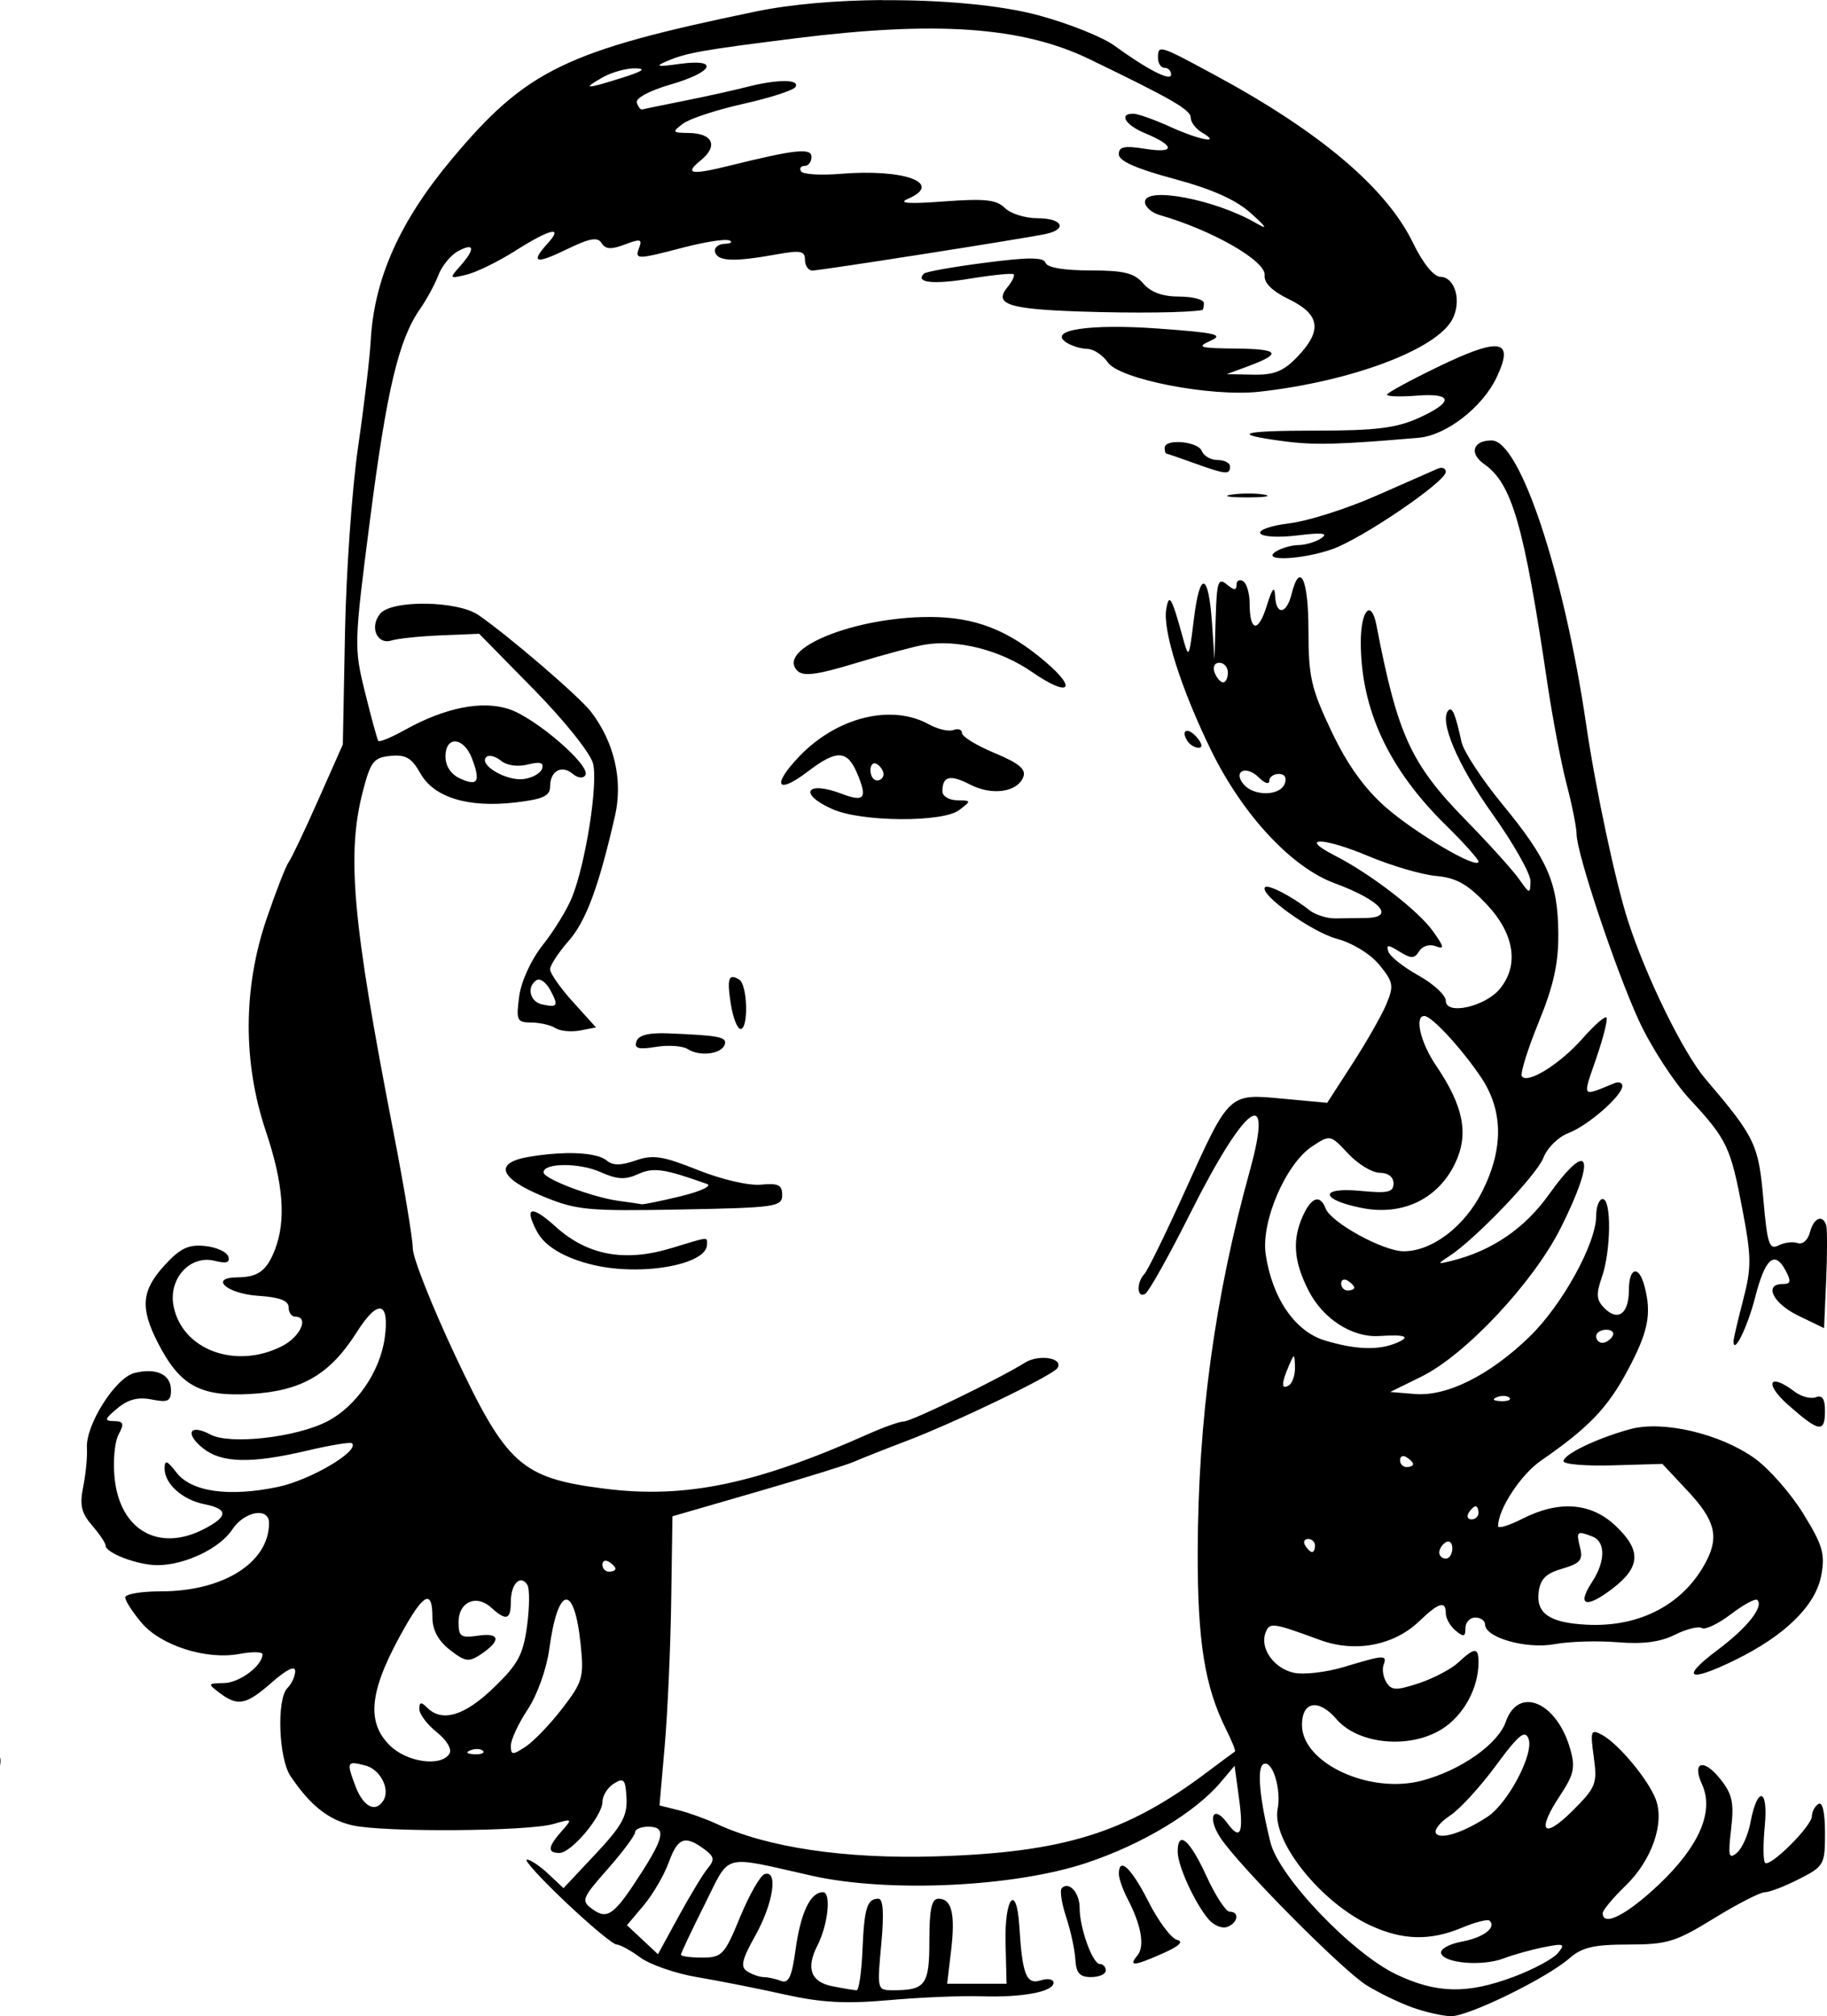<?xml version="1.0" encoding="UTF-8" standalone="no"?>
<!-- Created with Inkscape (http://www.inkscape.org/) -->

<svg
   xmlns:dc="http://purl.org/dc/elements/1.1/"
   xmlns:cc="http://creativecommons.org/ns#"
   xmlns:rdf="http://www.w3.org/1999/02/22-rdf-syntax-ns#"
   xmlns:svg="http://www.w3.org/2000/svg"
   xmlns="http://www.w3.org/2000/svg"
   xmlns:sodipodi="http://sodipodi.sourceforge.net/DTD/sodipodi-0.dtd"
   xmlns:inkscape="http://www.inkscape.org/namespaces/inkscape"
   width="73.938mm"
   height="81.571mm"
   viewBox="0 0 73.938 81.571"
   version="1.1"
   id="svg4597"
   inkscape:version="0.92.1 r15371"
   sodipodi:docname="bw retro girl.svg">
  <defs
     id="defs4591" />
  <sodipodi:namedview
     id="base"
     pagecolor="#ffffff"
     bordercolor="#666666"
     borderopacity="1.0"
     inkscape:pageopacity="0.0"
     inkscape:pageshadow="2"
     inkscape:zoom="0.35"
     inkscape:cx="435.43941"
     inkscape:cy="-60.136117"
     inkscape:document-units="mm"
     inkscape:current-layer="layer1"
     showgrid="false"
     fit-margin-top="0"
     fit-margin-left="0"
     fit-margin-right="0"
     fit-margin-bottom="0"
     inkscape:window-width="1366"
     inkscape:window-height="705"
     inkscape:window-x="-8"
     inkscape:window-y="-8"
     inkscape:window-maximized="1" />
  <g
     inkscape:label="Layer 1"
     inkscape:groupmode="layer"
     id="layer1"
     transform="translate(132.219,-51.351)">
    <path
       inkscape:connector-curvature="0"
       style="fill:#000000;stroke-width:0.265"
       d="m -96.509,51.353 c -1.849,0.014 -3.688,0.166 -5.112,0.461 -7.709,1.595 -9.294,2.365 -12.323,5.986 -2.104,2.515 -3.138,4.836 -3.273,7.348 -0.037,0.684 -0.266,2.611 -0.51,4.282 -0.244,1.671 -0.483,5.065 -0.531,7.541 l -0.087,4.502 -0.997,2.249 c -0.548,1.237 -1.086,2.368 -1.196,2.514 -0.11,0.146 -0.512,1.178 -0.893,2.293 -0.952,2.785 -0.964,5.805 -0.033,8.58 0.711,2.117 0.829,3.602 0.38,4.781 -0.331,0.872 -0.686,1.138 -1.527,1.143 -1.162,0.008 -0.427,0.664 0.836,0.746 0.864,0.056 1.236,0.196 1.236,0.463 0,0.21 0.119,0.382 0.265,0.382 0.572,0 0.222,0.802 -0.516,1.184 -1.875,0.969 -4.064,0.165 -4.406,-1.619 -0.212,-1.105 0.672,-2.074 1.664,-1.825 0.477,0.12 0.633,0.071 0.552,-0.175 -0.062,-0.188 -0.49,-0.38 -0.951,-0.425 -0.669,-0.066 -1.001,0.094 -1.633,0.787 -0.928,1.016 -0.989,1.713 -0.272,3.118 0.889,1.742 1.707,2.198 3.74,2.084 2.084,-0.117 3.227,-0.781 4.322,-2.511 0.85,-1.343 1.325,-1.247 1.127,0.227 -0.184,1.369 -1.148,2.778 -2.322,3.389 -1.247,0.65 -3.945,0.957 -4.727,0.538 -0.837,-0.448 -1.063,-0.061 -0.317,0.544 0.754,0.611 1.952,0.64 4.242,0.1 0.931,-0.219 1.739,-0.352 1.797,-0.294 0.315,0.315 -1.692,1.495 -3.004,1.768 -1.99,0.413 -3.499,0.198 -4.102,-0.586 -0.377,-0.49 -0.473,-0.524 -0.478,-0.17 -0.008,0.623 0.714,1.274 1.613,1.454 0.971,0.194 0.966,0.496 -0.019,1.005 -1.818,0.94 -3.386,0.059 -3.614,-2.031 -0.074,-0.684 -0.005,-1.488 0.154,-1.786 0.241,-0.451 0.211,-0.544 -0.182,-0.551 -0.407,-0.008 -0.387,-0.079 0.14,-0.519 0.433,-0.361 0.839,-0.465 1.389,-0.355 0.654,0.131 0.777,0.071 0.777,-0.379 0,-0.638 -0.594,-0.915 -1.483,-0.692 -0.767,0.193 -1.976,2.104 -1.919,3.036 0.021,0.351 -0.046,1.056 -0.15,1.568 -0.15,0.74 -0.076,1.061 0.359,1.562 0.301,0.347 0.547,0.713 0.547,0.813 0,0.303 1.3,0.795 2.097,0.795 1.108,0 2.527,-0.676 3.03,-1.442 0.486,-0.741 1.488,-0.919 1.488,-0.264 0,1.598 -1.844,2.765 -4.371,2.765 -0.797,0 -1.45,0.11 -1.45,0.244 0,0.134 0.295,0.594 0.655,1.022 0.781,0.928 2.626,1.518 3.965,1.267 0.515,-0.097 0.936,-0.09 0.936,0.014 0,0.46 -0.935,1.158 -1.562,1.166 -0.661,0.008 -0.667,0.023 -0.173,0.397 0.738,0.558 1.072,0.49 2.123,-0.433 0.589,-0.517 0.935,-0.684 0.935,-0.45 0,0.204 -0.141,0.513 -0.315,0.687 -0.441,0.441 -0.357,2.843 0.125,3.561 0.794,1.182 1.533,1.771 2.506,1.993 1.263,0.288 7.089,0.248 8.135,-0.055 0.776,-0.225 0.783,-0.218 0.331,0.293 -0.561,0.634 -0.585,0.879 -0.089,0.879 0.485,0 1.743,-1.498 1.743,-2.074 0,-0.245 0.208,-0.575 0.463,-0.733 0.403,-0.251 0.469,-0.175 0.51,0.589 0.038,0.717 -0.19,1.128 -1.252,2.259 l -1.298,1.383 -0.618,-0.58 c -0.34,-0.319 -0.729,-0.578 -0.865,-0.576 -0.136,0.002 0.569,0.776 1.566,1.72 0.997,0.944 1.924,1.716 2.061,1.716 0.137,0 0.571,0.237 0.965,0.527 0.394,0.29 1.431,0.648 2.304,0.795 0.873,0.147 2.463,0.462 3.533,0.7 1.49,0.332 2.481,0.386 4.233,0.229 1.258,-0.112 2.927,-0.182 3.707,-0.156 1.669,0.057 2.946,-0.181 2.946,-0.548 0,-0.144 -0.234,-0.187 -0.52,-0.096 -0.582,0.185 -0.744,-0.225 -0.865,-2.184 -0.11,-1.772 -0.604,-1.183 -0.558,0.666 l 0.041,1.654 h -1.202 -1.202 l 0.158,-1.331 c 0.178,-1.5 0.03,-2.108 -0.51,-2.108 -0.277,0 -0.368,0.422 -0.368,1.691 0,1.802 -0.154,2.013 -1.478,2.013 -0.634,0 -0.64,-0.021 -0.47,-1.852 0.117,-1.26 0.081,-1.852 -0.115,-1.852 -0.459,0 -0.572,0.365 -0.645,2.086 -0.038,0.89 -0.144,1.618 -0.235,1.618 -0.091,7e-5 -0.537,-0.074 -0.992,-0.165 -0.862,-0.172 -1.065,-0.726 -0.599,-1.638 0.436,-0.855 0.573,-2.165 0.227,-2.165 -0.511,0 -0.901,0.823 -1.111,2.344 -0.148,1.078 -0.281,1.362 -0.583,1.246 -0.215,-0.083 -0.531,-0.152 -0.701,-0.154 -0.17,-0.002 -0.47,-0.106 -0.667,-0.231 -0.288,-0.183 -0.224,-0.467 0.331,-1.46 0.723,-1.295 0.927,-2.662 0.369,-2.476 -0.176,0.059 -0.622,0.842 -0.992,1.74 -0.629,1.528 -0.728,1.635 -1.533,1.636 -0.473,7.9e-4 -0.86,-0.051 -0.86,-0.116 0,-0.065 0.428,-0.97 0.95,-2.011 1.071,-2.134 0.641,-2.016 4.341,-1.185 3.102,0.697 8.17,0.462 11.113,-0.515 2.254,-0.748 4.413,-2.046 5.448,-3.276 l 0.553,-0.657 0.175,1.279 c 0.201,1.465 0.064,1.769 -0.469,1.041 -0.563,-0.77 -0.822,-0.236 -0.284,0.585 0.742,1.133 4.937,5.366 5.922,5.977 0.492,0.305 1.326,0.709 1.852,0.897 0.526,0.188 1.228,0.347 1.559,0.353 0.702,0.014 3.872,-1.535 4.797,-2.343 0.508,-0.444 0.986,-0.556 2.381,-0.556 1.573,-1.3e-4 1.915,-0.104 3.465,-1.058 0.946,-0.582 1.874,-1.058 2.061,-1.058 0.188,-8e-5 0.813,-0.241 1.389,-0.535 1.011,-0.516 1.047,-0.581 1.047,-1.868 0,-0.821 -0.102,-1.27 -0.265,-1.169 -0.146,0.09 -0.265,0.311 -0.265,0.492 0,0.399 -1.696,2.088 -1.896,1.888 -0.078,-0.078 -0.083,-0.752 -0.011,-1.499 0.147,-1.531 -0.301,-1.621 -0.583,-0.118 -0.093,0.496 -0.341,1.044 -0.55,1.218 -0.325,0.269 -0.358,0.128 -0.23,-0.966 0.124,-1.059 0.05,-1.408 -0.427,-2.011 -0.682,-0.863 -1.173,-0.725 -0.748,0.209 0.496,1.089 -0.116,2.503 -1.755,4.053 -1.299,1.229 -2.266,1.719 -2.266,1.15 0,-0.117 0.419,-0.619 0.931,-1.115 1.059,-1.027 1.581,-2.526 1.215,-3.49 -0.304,-0.8 -1.516,-2.254 -2.17,-2.604 -0.46,-0.246 -0.485,-0.18 -0.338,0.893 0.148,1.08 0.091,1.226 -0.85,2.167 -1.19,1.19 -1.485,0.859 -0.526,-0.59 0.577,-0.872 0.638,-1.149 0.421,-1.907 -0.546,-1.904 -2.097,-2.555 -2.606,-1.095 -0.318,0.911 -1.835,1.974 -3.407,2.385 -2.114,0.553 -4.841,-0.717 -4.841,-2.255 0,-0.963 0.673,-1.077 1.396,-0.237 0.877,1.02 2.945,1.221 4.252,0.413 0.883,-0.546 1.496,-1.655 1.496,-2.71 0,-0.615 -0.152,-0.615 -0.811,-5.3e-4 -0.289,0.269 -1.007,0.648 -1.597,0.843 -0.915,0.302 -1.107,0.298 -1.314,-0.026 -0.133,-0.209 -0.187,-0.529 -0.12,-0.711 0.153,-0.419 0.03,-0.413 -1.581,0.075 -0.727,0.22 -1.65,0.329 -2.053,0.24 -0.809,-0.178 -1.383,-0.994 -1.141,-1.623 0.163,-0.425 0.278,-0.41 2.205,0.298 1.417,0.52 2.985,0.225 4.008,-0.755 0.802,-0.769 1.081,-0.851 1.081,-0.318 0,0.2 0.179,0.513 0.397,0.694 0.325,0.27 0.397,0.251 0.397,-0.1 0,-0.236 0.179,-0.429 0.397,-0.429 0.218,0 0.397,0.125 0.397,0.278 0,0.535 1.666,1.007 2.812,0.798 0.6,-0.11 1.749,-0.144 2.555,-0.077 1.02,0.085 1.724,-0.007 2.315,-0.302 0.467,-0.233 0.959,-0.356 1.093,-0.273 0.134,0.083 0.663,-0.169 1.176,-0.56 0.513,-0.391 0.993,-0.65 1.068,-0.575 0.271,0.271 -0.411,1.127 -1.617,2.029 -1.521,1.137 -1.178,1.328 0.718,0.4 2.025,-0.992 3.257,-2.201 3.486,-3.423 0.163,-0.869 0.063,-1.215 -0.726,-2.496 -0.503,-0.818 -1.39,-1.827 -1.97,-2.242 -1.392,-0.996 -3.706,-1.54 -5.028,-1.182 -1.332,0.36 -2.707,1.02 -2.707,1.298 0,0.125 0.901,0.201 2.001,0.168 l 2.001,-0.058 1.042,1.114 c 1.078,1.153 1.254,1.815 0.745,2.806 -0.895,1.742 -2.677,2.695 -4.838,2.587 -1.494,-0.074 -2.056,-0.448 -1.958,-1.3 0.063,-0.545 0.285,-0.77 0.955,-0.967 0.734,-0.216 0.85,-0.354 0.722,-0.86 -0.164,-0.653 -0.13,-0.684 0.499,-0.442 0.54,0.207 0.534,1.005 -0.014,1.842 -0.631,0.963 -0.25,1.088 0.822,0.27 1.154,-0.88 1.184,-1.561 0.112,-2.563 -0.989,-0.924 -2.284,-1.016 -3.753,-0.267 -0.54,0.275 -0.982,0.409 -0.982,0.297 0,-0.685 0.916,-2.084 1.735,-2.649 1.933,-1.334 2.697,-2.132 3.515,-3.666 0.832,-1.561 0.972,-2.278 0.669,-3.412 -0.228,-0.852 -0.627,-0.736 -0.627,0.182 0,0.95 -0.44,1.277 -0.985,0.731 -0.331,-0.331 -0.351,-0.562 -0.107,-1.261 0.37,-1.06 0.392,-3.158 0.034,-3.158 -0.146,0 -0.265,0.305 -0.265,0.678 0,1.118 -1.373,3.608 -2.696,4.89 -1.612,1.561 -3.344,2.427 -4.642,2.32 l -0.997,-0.082 1.265,-0.623 c 1.778,-0.875 4.521,-3.799 5.627,-5.999 1.468,-2.918 1.19,-3.687 -0.487,-1.345 -0.967,1.351 -2.291,2.253 -3.891,2.653 -0.616,0.154 -0.625,0.142 -0.14,-0.171 1.053,-0.678 3.56,-3.295 3.826,-3.993 0.15,-0.395 0.603,-0.843 1.006,-0.995 0.795,-0.3 2.187,-1.515 2.187,-1.908 0,-0.134 -0.149,-0.182 -0.331,-0.108 -1.338,0.547 -1.286,0.621 -0.721,-1.022 0.289,-0.839 0.472,-1.578 0.408,-1.642 -0.064,-0.064 -0.499,0.319 -0.966,0.851 -0.908,1.034 -2.246,1.865 -2.456,1.525 -0.07,-0.114 0.236,-1.095 0.68,-2.182 0.606,-1.483 0.804,-2.377 0.795,-3.588 -0.016,-2.059 -0.418,-2.986 -2.269,-5.239 -0.825,-1.004 -1.566,-2.135 -1.648,-2.514 -0.242,-1.113 -0.373,-1.434 -0.526,-1.282 -0.4,0.4 0.369,2.219 1.766,4.177 0.86,1.206 1.559,2.441 1.552,2.745 -0.011,0.525 -0.034,0.521 -0.463,-0.092 -0.248,-0.354 -1.214,-1.424 -2.146,-2.377 -2.237,-2.287 -2.767,-3.443 -3.625,-7.893 -0.208,-1.078 -0.634,-0.621 -0.634,0.68 0,2.71 1.116,5.119 3.424,7.391 0.736,0.725 1.338,1.395 1.338,1.49 0,0.356 -2.562,-1.147 -3.768,-2.211 -0.859,-0.758 -1.547,-1.723 -2.183,-3.063 -0.822,-1.732 -0.929,-2.2 -0.929,-4.081 0,-2.079 -0.346,-2.816 -0.685,-1.462 -0.207,0.823 -0.628,0.865 -0.665,0.066 -0.02,-0.425 -0.117,-0.308 -0.34,0.41 -0.342,1.101 -0.691,1.047 -0.691,-0.107 0,-0.404 -0.119,-0.808 -0.265,-0.898 -0.146,-0.09 -0.265,-0.023 -0.265,0.149 0,0.233 -0.101,0.229 -0.397,-0.017 -0.345,-0.286 -0.403,-0.109 -0.446,1.357 l -0.049,1.686 -0.099,-1.455 c -0.14,-2.069 -0.49,-2.172 -0.731,-0.215 -0.204,1.651 -0.209,1.66 -0.461,0.745 -0.441,-1.601 -0.546,-1.781 -0.661,-1.124 -0.151,0.864 0.595,3.218 1.808,5.705 1.273,2.61 3.253,4.744 4.995,5.387 1.871,0.69 2.503,1.396 1.266,1.411 -0.327,0.004 -0.876,0.012 -1.22,0.017 -0.344,0.005 -0.82,-0.146 -1.058,-0.335 -0.688,-0.548 -1.665,-1.054 -1.791,-0.928 -0.267,0.267 1.872,1.807 2.894,2.084 0.648,0.176 1.369,0.618 1.733,1.063 0.562,0.687 0.59,0.842 0.288,1.57 -0.184,0.445 -0.8,1.528 -1.368,2.408 l -1.034,1.599 -1.795,-0.166 c -2.212,-0.206 -2.151,-0.263 -3.988,3.798 -0.757,1.673 -1.484,3.156 -1.615,3.294 -0.33,0.347 -0.301,1.009 0.035,0.802 0.15,-0.093 0.97,-1.559 1.822,-3.257 2.238,-4.461 3.4,-5.296 2.413,-1.734 -1.424,5.138 -2.099,10.08 -2.112,15.447 -0.009,3.607 0.284,5.436 1.148,7.167 0.235,0.471 0.397,0.873 0.36,0.895 -0.037,0.021 -0.544,0.397 -1.126,0.835 -3.278,2.466 -5.814,3.253 -10.98,3.409 -3.661,0.11 -6.807,-0.355 -8.864,-1.312 -0.437,-0.203 -1.137,-0.455 -1.556,-0.559 l -0.763,-0.19 0.211,-2.41 c 0.116,-1.325 0.234,-3.957 0.262,-5.849 l 0.051,-3.44 3.411,-0.988 c 1.876,-0.543 3.649,-1.092 3.94,-1.221 0.291,-0.129 1.244,-0.506 2.117,-0.838 2.01,-0.764 5.932,-2.658 6.114,-2.952 0.253,-0.409 -0.752,-0.572 -1.32,-0.215 -1.029,0.647 -4.592,2.377 -4.896,2.377 -0.165,0 -0.805,0.225 -1.422,0.5 -4.582,2.044 -7.436,2.635 -10.7,2.218 -3.363,-0.429 -3.955,-0.959 -6.05,-5.415 -0.936,-1.992 -1.703,-3.93 -1.703,-4.307 0,-0.376 -0.352,-2.497 -0.783,-4.712 -1.666,-8.566 -1.904,-11.24 -1.228,-13.817 0.307,-1.171 0.435,-1.331 1.113,-1.397 0.612,-0.059 0.855,0.083 1.206,0.708 0.55,0.978 1.936,1.401 3.854,1.176 1.107,-0.13 1.395,-0.263 1.395,-0.641 0,-0.631 0.463,-0.893 0.914,-0.518 0.214,0.178 0.424,0.2 0.514,0.054 0.232,-0.376 -2.008,-2.313 -3.087,-2.669 -1.101,-0.363 -2.593,-0.065 -4.226,0.845 -0.544,0.303 -1.025,0.501 -1.068,0.439 -0.043,-0.062 -0.285,-0.947 -0.537,-1.967 -0.449,-1.815 -0.445,-1.959 0.205,-7 0.676,-5.245 1.158,-7.274 2.023,-8.509 0.267,-0.381 0.601,-0.999 0.744,-1.373 0.142,-0.374 0.502,-0.81 0.8,-0.97 0.664,-0.355 0.698,-0.093 0.079,0.607 -0.45,0.509 -0.443,0.519 0.263,0.347 0.399,-0.097 1.286,-0.532 1.97,-0.966 1.409,-0.893 1.963,-1.022 1.314,-0.305 -0.72,0.796 -0.506,0.865 0.766,0.247 0.931,-0.453 1.252,-0.51 1.411,-0.251 0.156,0.252 0.387,0.266 0.942,0.055 0.619,-0.236 0.712,-0.216 0.582,0.122 -0.191,0.497 -0.118,0.497 1.801,-0.003 0.854,-0.223 1.683,-0.351 1.841,-0.285 0.158,0.066 0.07,0.129 -0.197,0.14 -0.267,0.011 -0.434,0.17 -0.371,0.352 0.125,0.362 0.791,0.381 2.509,0.07 0.946,-0.171 1.124,-0.135 1.124,0.227 0,0.237 0.135,0.431 0.299,0.431 0.317,0 8.415,-1.268 9.424,-1.475 0.922,-0.19 0.703,-0.641 -0.312,-0.641 -0.499,0 -1.094,-0.187 -1.323,-0.416 -0.336,-0.336 -0.81,-0.387 -2.467,-0.264 -1.442,0.107 -1.874,0.076 -1.455,-0.105 1.463,-0.632 -0.144,-1.226 -2.735,-1.011 -0.8,0.066 -1.516,0.021 -1.591,-0.101 -0.075,-0.122 -0.01,-0.221 0.144,-0.221 0.154,0 0.28,-0.163 0.28,-0.363 0,-0.374 -0.653,-0.305 -3.307,0.352 -1.573,0.39 -1.857,0.338 -1.178,-0.212 0.722,-0.585 0.495,-1.098 -0.491,-1.109 -0.663,-0.008 -0.679,-0.033 -0.228,-0.375 0.266,-0.202 1.365,-0.563 2.442,-0.803 1.077,-0.24 2.028,-0.547 2.112,-0.683 0.196,-0.317 -0.736,-0.318 -1.964,-0.002 -0.526,0.136 -1.671,0.389 -2.545,0.563 -0.873,0.174 -1.637,0.331 -1.698,0.349 -0.061,0.018 -0.157,-0.106 -0.213,-0.275 -0.06,-0.18 0.506,-0.484 1.367,-0.735 1.762,-0.512 1.989,-1.061 0.345,-0.831 -0.887,0.124 -0.995,0.101 -0.511,-0.107 0.801,-0.344 1.413,-0.454 5.2,-0.929 5.728,-0.718 9.194,-0.474 11.914,0.84 3.346,1.616 4.101,2.052 4.101,2.367 0,0.186 0.208,0.459 0.463,0.608 0.811,0.472 -0.097,0.306 -1.294,-0.237 -0.634,-0.288 -1.302,-0.526 -1.484,-0.529 -0.614,-0.011 -0.336,0.457 0.469,0.79 1.221,0.506 1.228,0.826 0.014,0.631 -0.854,-0.137 -1.078,-0.091 -1.078,0.221 0,0.269 0.704,0.582 2.233,0.993 1.54,0.414 2.505,0.845 3.109,1.388 0.651,0.585 0.706,0.688 0.214,0.404 -1.655,-0.96 -4.498,-1.501 -4.498,-0.857 0,0.196 0.268,0.435 0.595,0.529 2.133,0.613 4.311,1.862 4.249,2.437 -0.033,0.31 0.304,0.642 0.992,0.976 1.256,0.609 1.35,1.262 0.332,2.324 -0.561,0.585 -0.938,0.738 -1.786,0.722 l -1.075,-0.02 0.841,-0.311 c 1.42,-0.525 1.303,-0.707 -0.466,-0.725 -1.476,-0.015 -1.612,-0.055 -1.037,-0.312 0.563,-0.251 0.254,-0.325 -2.077,-0.496 -2.819,-0.206 -4.545,0.058 -3.734,0.571 0.213,0.135 0.589,0.247 0.836,0.25 0.246,0.002 0.62,0.249 0.83,0.549 0.48,0.686 4.183,1.401 6.13,1.184 3.71,-0.413 7.153,-1.701 7.805,-2.92 0.394,-0.736 0.122,-1.716 -0.481,-1.73 -0.269,-0.006 -0.707,-0.55 -1.107,-1.374 -1.073,-2.212 -3.751,-4.482 -7.991,-6.774 -2.298,-1.242 -2.328,-1.252 -2.328,-0.705 0,0.218 0.119,0.397 0.265,0.397 0.146,0 0.265,0.123 0.265,0.272 0,0.294 -0.946,-0.189 -2.308,-1.178 -0.469,-0.341 -1.839,-0.887 -3.043,-1.214 -1.563,-0.424 -3.96,-0.633 -6.338,-0.615 z m -10.007,2.763 c 0.469,0.006 0.316,0.117 -0.529,0.383 -1.484,0.467 -1.631,0.465 -0.794,-0.013 0.364,-0.208 0.959,-0.375 1.323,-0.37 z m 16.024,7.694 c -0.38,-6.88e-4 -0.971,0.056 -1.857,0.171 -1.287,0.166 -2.402,0.364 -2.477,0.439 -0.369,0.369 0.365,0.45 1.863,0.205 0.913,-0.149 1.707,-0.229 1.764,-0.176 0.057,0.052 -0.051,0.282 -0.24,0.51 -0.578,0.697 0.007,0.897 2.918,0.996 2.208,0.075 4.421,0.048 4.957,-0.061 0.036,-0.007 0.066,-0.132 0.066,-0.278 0,-0.146 -0.45,-0.265 -0.999,-0.265 -0.672,0 -1.148,-0.173 -1.453,-0.529 -0.366,-0.427 -0.78,-0.529 -2.153,-0.529 -1.054,0 -1.739,-0.116 -1.802,-0.306 -0.039,-0.116 -0.207,-0.174 -0.587,-0.175 z m 18.735,3.551 c -0.401,0.01 -1.115,0.28 -2.194,0.799 -1.173,0.564 -2.135,1.086 -2.136,1.16 -0.001,0.074 0.533,0.092 1.188,0.04 1.495,-0.119 1.525,0.257 0.074,0.911 -0.884,0.398 -1.736,0.503 -4.079,0.503 -3.148,0 -3.576,0.139 -1.336,0.433 1.221,0.16 2.239,0.133 5.442,-0.145 1.105,-0.096 2.567,-1.228 3.141,-2.431 0.413,-0.867 0.416,-1.282 -0.1,-1.269 z m -0.097,3.81 c -0.756,0 -0.921,0.523 -0.303,0.956 1.128,0.79 1.61,2.459 2.559,8.864 0.207,1.399 0.558,3.24 0.78,4.091 0.222,0.851 0.403,1.758 0.403,2.017 0,0.768 1.577,5.488 2.518,7.54 0.481,1.047 1.404,2.476 2.052,3.175 1.521,1.642 1.66,1.932 2.147,4.502 0.362,1.907 0.364,2.324 0.021,3.641 -0.213,0.818 -0.388,1.566 -0.388,1.66 0,0.583 0.566,-0.564 0.876,-1.775 0.405,-1.583 0.786,-1.919 1.232,-1.085 0.236,0.441 0.213,0.546 -0.115,0.546 -0.783,0 -0.396,0.786 0.633,1.283 l 1.039,0.502 0.086,-1.957 c 0.047,-1.076 0.046,-2.073 -0.002,-2.215 -0.151,-0.444 -0.505,-0.284 -0.657,0.298 -0.082,0.314 -0.298,0.503 -0.494,0.433 -0.192,-0.068 -0.541,-0.025 -0.778,0.096 -0.372,0.191 -0.454,-0.059 -0.612,-1.874 -0.193,-2.215 -0.336,-2.51 -2.346,-4.868 -0.891,-1.045 -2.396,-4.115 -3.129,-6.382 -0.509,-1.573 -1.313,-5.344 -1.693,-7.938 -0.901,-6.144 -2.685,-11.509 -3.827,-11.509 z m -12.635,0.067 c -0.055,-0.002 -0.108,-0.002 -0.16,10e-4 -0.246,0.014 -0.436,0.087 -0.436,0.229 0,0.127 0.03,0.233 0.066,0.235 0.036,0.002 0.542,0.176 1.124,0.386 1.285,0.463 1.455,0.479 1.455,0.14 0,-0.146 -0.225,-0.265 -0.501,-0.265 -0.275,0 -0.563,-0.164 -0.64,-0.364 -0.083,-0.215 -0.525,-0.348 -0.909,-0.363 z m 10.579,1.044 c -0.04,0.003 -0.083,0.014 -0.129,0.034 -0.182,0.079 -1.304,0.573 -2.495,1.097 -1.19,0.524 -2.765,1.024 -3.499,1.111 -0.734,0.087 -1.266,0.271 -1.181,0.408 0.087,0.14 0.749,0.176 1.515,0.081 0.981,-0.122 1.249,-0.091 0.963,0.107 -0.218,0.152 -0.635,0.28 -0.926,0.284 -0.291,0.004 -0.708,0.124 -0.926,0.265 -0.627,0.406 1.066,0.332 2.289,-0.1 1.209,-0.427 4.59,-2.728 4.59,-3.124 0,-0.112 -0.083,-0.173 -0.202,-0.163 z m -7.769,1.036 c -0.24,-6.61e-4 -0.489,0.014 -0.69,0.044 -0.402,0.061 -0.136,0.112 0.592,0.114 0.727,0.002 1.057,-0.048 0.731,-0.111 -0.163,-0.031 -0.393,-0.047 -0.633,-0.048 z m -33.31,4.459 c -0.829,-0.011 -1.609,0.121 -1.843,0.403 -0.443,0.534 -0.132,1.27 0.459,1.085 0.255,-0.08 1.157,-0.174 2.005,-0.208 l 1.541,-0.063 2.21,2.251 c 1.24,1.262 2.293,2.579 2.398,2.999 0.207,0.825 -0.294,4.019 -0.848,5.406 -0.194,0.486 -0.723,1.351 -1.176,1.922 -0.482,0.608 -0.882,1.477 -0.965,2.093 -0.13,0.973 -0.093,1.054 0.489,1.058 0.347,0.002 0.786,0.103 0.978,0.225 0.191,0.121 0.639,0.165 0.995,0.097 l 0.647,-0.124 -0.929,-1.028 c -0.511,-0.565 -0.929,-1.16 -0.929,-1.322 0,-0.162 0.334,-0.675 0.742,-1.14 0.711,-0.81 1.219,-2.175 1.881,-5.053 0.334,-1.449 -0.018,-2.986 -0.967,-4.228 -0.469,-0.613 -3.347,-3.085 -4.559,-3.916 -0.425,-0.291 -1.301,-0.446 -2.13,-0.457 z m 20.379,0.538 c -3.044,0 -6.22,1.294 -5.338,2.176 0.239,0.239 0.789,0.167 2.362,-0.31 1.128,-0.342 2.378,-0.677 2.778,-0.745 1.337,-0.227 3.069,0.213 4.359,1.107 1.466,1.016 1.875,0.733 0.565,-0.392 -1.53,-1.315 -2.874,-1.837 -4.726,-1.837 z m 11.738,1.852 c 0.189,0 0.345,0.179 0.345,0.397 0,0.218 -0.087,0.397 -0.192,0.397 -0.106,0 -0.261,-0.179 -0.345,-0.397 -0.087,-0.228 -0.005,-0.397 0.192,-0.397 z M -96.212,80.267 c -1.251,-0.004 -2.625,0.6 -3.672,1.7 -1.116,1.172 -0.892,1.552 0.354,0.602 1.183,-0.902 1.605,-0.881 2.013,0.104 0.408,0.984 0.278,1.144 -0.645,0.793 -1.447,-0.55 -1.761,0.015 -0.35,0.631 1.178,0.515 4.442,0.535 5.109,0.031 0.501,-0.379 0.499,-0.389 -0.082,-0.397 -0.327,-0.005 -0.595,-0.167 -0.595,-0.361 0,-0.619 0.311,-0.695 1.12,-0.276 0.889,0.46 1.917,0.312 2.155,-0.31 0.118,-0.308 -0.18,-0.556 -1.161,-0.964 -0.726,-0.302 -1.321,-0.665 -1.321,-0.807 0,-0.142 -0.155,-0.198 -0.344,-0.126 -0.189,0.073 -0.636,-0.029 -0.992,-0.227 -0.476,-0.264 -1.019,-0.391 -1.588,-0.393 z m 12,0.659 c -0.091,0.027 -0.101,0.166 0.041,0.397 0.096,0.155 0.301,0.283 0.456,0.283 0.175,0 0.155,-0.152 -0.053,-0.404 -0.181,-0.219 -0.353,-0.303 -0.444,-0.276 z m -29.567,0.425 c 0.227,0.017 0.495,0.251 0.662,0.691 0.355,0.935 0.237,1.135 -0.479,0.81 -0.372,-0.168 -0.595,-0.503 -0.595,-0.891 0,-0.428 0.185,-0.628 0.411,-0.611 z m 1.412,0.585 c 0.123,0.009 0.279,0.076 0.416,0.19 0.238,0.198 0.68,0.261 1.091,0.158 0.501,-0.126 0.66,-0.079 0.578,0.169 -0.062,0.188 -0.401,0.377 -0.754,0.42 -0.697,0.084 -1.817,-0.576 -1.506,-0.887 0.04,-0.04 0.101,-0.055 0.175,-0.05 z m 15.537,0.3 c 0.032,-0.001 0.066,0.009 0.102,0.031 0.146,0.09 0.265,0.275 0.265,0.412 0,0.137 -0.119,0.249 -0.265,0.249 -0.146,0 -0.265,-0.186 -0.265,-0.413 0,-0.17 0.067,-0.275 0.162,-0.28 z m 15.02,0.295 c 0.149,0.004 0.348,0.089 0.54,0.281 0.23,0.23 0.418,0.291 0.418,0.135 0,-0.156 0.175,-0.283 0.389,-0.283 0.237,0 0.329,0.155 0.236,0.397 -0.192,0.502 -1.254,0.516 -1.663,0.023 -0.28,-0.337 -0.168,-0.559 0.081,-0.553 z m 3.039,2.869 c 0.299,0.006 1.013,0.203 1.929,0.589 0.923,0.389 2.155,0.75 2.737,0.803 0.824,0.075 1.278,0.33 2.051,1.149 1.126,1.194 1.323,2.468 0.529,3.424 -0.6,0.722 -2.183,1.071 -2.183,0.48 0,-0.226 -0.497,-0.687 -1.105,-1.025 -0.608,-0.338 -1.157,-0.773 -1.22,-0.966 -0.095,-0.292 -0.019,-0.292 0.452,0 0.474,0.294 0.603,0.291 0.796,-0.018 0.131,-0.211 0.419,-0.297 0.67,-0.201 0.363,0.139 0.344,0.034 -0.11,-0.603 -0.6,-0.842 -2.516,-2.319 -3.982,-3.069 -0.747,-0.382 -0.863,-0.568 -0.564,-0.562 z m -23.791,5.483 c -0.196,-7.94e-4 -0.205,0.324 -0.076,1.121 0.087,0.538 0.262,0.979 0.389,0.979 0.331,0 0.284,-1.788 -0.052,-1.996 -0.109,-0.067 -0.195,-0.104 -0.26,-0.104 z m -7.881,0.103 c 0.142,-0.018 0.35,0.155 0.494,0.424 0.344,0.643 0.299,0.72 -0.339,0.578 -0.495,-0.11 -0.627,-0.725 -0.211,-0.982 0.017,-0.011 0.036,-0.017 0.056,-0.02 z m 35.874,1.474 c 0.3,0.011 1.505,1.318 2.285,2.477 0.906,1.347 0.92,2.905 0.04,4.641 -0.714,1.408 -2.023,2.4 -3.169,2.4 -0.824,0 -2.939,-1.16 -3.158,-1.731 -0.222,-0.577 -0.572,-0.467 -0.916,0.288 -0.444,0.975 -0.379,1.851 0.225,3.035 0.585,1.147 1.77,1.908 2.863,1.837 1.062,-0.069 1.295,0.022 0.706,0.275 -0.727,0.312 -1.658,0.282 -2.906,-0.094 -1.208,-0.364 -2.129,-1.7 -2.397,-3.478 -0.2,-1.327 0.811,-3.676 1.887,-4.381 0.721,-0.473 0.731,-0.471 1.45,0.299 0.398,0.426 0.974,0.775 1.28,0.775 0.337,0 0.555,0.17 0.555,0.43 0,0.358 -0.226,0.409 -1.332,0.302 -1.695,-0.163 -1.648,0.358 0.061,0.694 1.629,0.32 3.056,-0.358 3.752,-1.784 0.581,-1.189 0.364,-2.325 -0.761,-3.983 -0.633,-0.933 -0.885,-2.019 -0.464,-2.003 z m -30.601,0.701 c -0.797,-0.032 -1.206,0.071 -1.292,0.325 -0.098,0.289 0.078,0.338 0.792,0.222 0.505,-0.082 1.086,-0.04 1.292,0.094 0.478,0.31 1.362,0.197 1.489,-0.19 0.1,-0.304 -0.224,-0.367 -2.282,-0.45 z m -4.132,4.847 c -0.464,0.009 -0.987,0.059 -1.528,0.152 -1.419,0.246 -1.184,0.868 0.609,1.606 1.333,0.549 1.798,0.593 5.556,0.522 3.834,-0.072 4.101,-0.111 4.101,-0.583 0,-0.412 -0.16,-0.49 -0.862,-0.422 -0.489,0.047 -1.594,-0.209 -2.55,-0.592 -1.425,-0.57 -1.817,-0.631 -2.517,-0.387 -0.599,0.209 -0.925,0.209 -1.177,0 -0.252,-0.209 -0.859,-0.311 -1.632,-0.297 z m -0.088,0.481 c 0.469,-0.002 1.047,0.094 1.477,0.287 0.665,0.298 0.998,0.317 1.511,0.083 0.627,-0.286 1.046,-0.226 2.795,0.396 0.218,0.078 -0.258,0.3 -1.058,0.495 -0.8,0.194 -1.515,0.341 -1.587,0.325 -0.073,-0.016 -0.489,-0.077 -0.926,-0.135 -1.07,-0.144 -3.043,-0.893 -3.043,-1.155 0,-0.195 0.362,-0.293 0.831,-0.295 z m -1.235,1.878 c -0.202,-0.026 -0.163,0.252 0.145,0.827 0.313,0.584 1.11,1.057 2.243,1.331 1.958,0.473 4.63,-5.3e-4 4.63,-0.82 0,-0.317 0.124,-0.329 -1.453,0.149 -1.879,0.57 -3.389,0.288 -4.671,-0.87 -0.434,-0.393 -0.737,-0.597 -0.894,-0.617 z m 32.845,2.759 c 0.032,0.005 0.066,0.019 0.102,0.042 0.146,0.09 0.265,0.216 0.265,0.28 0,0.064 -0.119,0.117 -0.265,0.117 -0.146,0 -0.265,-0.127 -0.265,-0.281 0,-0.116 0.067,-0.174 0.162,-0.158 z m 10.569,2.026 c 0.227,0 0.339,0.119 0.249,0.265 -0.09,0.146 -0.275,0.265 -0.412,0.265 -0.137,0 -0.249,-0.119 -0.249,-0.265 0,-0.146 0.186,-0.265 0.412,-0.265 z m -12.649,1.08 c 0.032,0.007 0.039,0.146 0.048,0.426 0.01,0.319 -0.1,0.654 -0.246,0.744 -0.313,0.193 -0.313,-0.066 0,-0.794 0.11,-0.255 0.167,-0.382 0.198,-0.376 z m 19.468,1.019 c -0.226,0.019 -0.072,0.404 0.552,0.955 1.242,1.096 1.477,1.132 1.477,0.225 0,-0.483 -0.111,-0.647 -0.371,-0.547 -0.204,0.078 -0.591,-0.024 -0.86,-0.228 -0.39,-0.296 -0.663,-0.416 -0.798,-0.405 z m -10.957,0.58 c 0.092,0.004 0.171,0.028 0.215,0.072 0.088,0.088 -0.068,0.15 -0.347,0.139 -0.308,-0.013 -0.371,-0.075 -0.16,-0.16 0.096,-0.038 0.201,-0.055 0.292,-0.051 z m -4.05,2.439 c 0.032,0.005 0.066,0.019 0.103,0.042 0.146,0.09 0.265,0.216 0.265,0.28 0,0.064 -0.119,0.117 -0.265,0.117 -0.146,0 -0.265,-0.126 -0.265,-0.281 0,-0.116 0.067,-0.174 0.162,-0.158 z m 2.896,2.026 c 0.064,0 0.117,0.119 0.117,0.265 0,0.146 -0.126,0.265 -0.28,0.265 -0.154,0 -0.207,-0.119 -0.117,-0.265 0.09,-0.146 0.216,-0.265 0.28,-0.265 z m -6.778,1.323 c 0.154,0 0.28,0.119 0.28,0.265 0,0.146 -0.053,0.265 -0.117,0.265 -0.064,0 -0.19,-0.119 -0.28,-0.265 -0.09,-0.146 -0.037,-0.265 0.117,-0.265 z m 5.675,0.101 c 0.095,0.004 0.162,0.109 0.162,0.28 0,0.227 -0.119,0.413 -0.265,0.413 -0.146,0 -0.265,-0.112 -0.265,-0.249 0,-0.137 0.119,-0.322 0.265,-0.412 0.036,-0.022 0.071,-0.032 0.103,-0.031 z m -34.072,0.783 c 0.032,0.005 0.067,0.019 0.103,0.041 0.146,0.09 0.265,0.216 0.265,0.28 0,0.064 -0.119,0.117 -0.265,0.117 -0.146,0 -0.265,-0.127 -0.265,-0.281 0,-0.116 0.067,-0.174 0.162,-0.158 z m -3.474,0.792 c 0.093,-0.01 0.19,0.046 0.275,0.183 0.096,0.155 0.09,0.9 -0.012,1.658 -0.157,1.166 -0.364,1.55 -1.351,2.502 -1.179,1.137 -2.087,1.41 -2.69,0.807 -0.247,-0.247 -0.318,-0.234 -0.318,0.056 0,0.206 0.317,0.627 0.704,0.935 0.409,0.326 0.624,0.691 0.514,0.87 -0.337,0.546 -1.73,0.35 -2.421,-0.341 -0.985,-0.985 -0.807,-2.298 0.656,-4.844 0.756,-1.316 1.075,-1.419 1.075,-0.347 0,0.523 0.228,0.954 0.703,1.328 0.613,0.482 0.772,0.508 1.242,0.195 0.842,-0.559 0.804,-0.898 -0.086,-0.767 -0.71,0.104 -0.801,0.042 -0.801,-0.546 0,-0.817 0.714,-1.139 1.316,-0.594 0.62,0.561 0.8,0.506 0.8,-0.242 0,-0.49 0.187,-0.831 0.392,-0.853 z m 1.832,0.777 c 0.241,-0.035 0.471,0.566 0.6,1.813 0.137,1.327 0.083,1.517 -0.743,2.59 -0.49,0.637 -1.159,1.334 -1.486,1.548 -0.534,0.35 -0.595,0.346 -0.595,-0.044 0,-0.239 0.306,-0.898 0.681,-1.464 0.389,-0.587 0.764,-1.638 0.874,-2.448 0.175,-1.291 0.428,-1.96 0.669,-1.995 z m 38.776,5.465 c 0.084,-0.011 0.14,0.048 0.184,0.165 0.23,0.6 -0.829,2.612 -1.663,3.158 -0.979,0.642 -1.913,0.94 -2.083,0.666 -0.083,-0.134 0.171,-0.454 0.564,-0.711 0.393,-0.257 1.229,-1.168 1.858,-2.023 0.635,-0.862 0.954,-1.231 1.138,-1.256 z m -42.345,0.581 c 0.092,0.004 0.171,0.028 0.215,0.072 0.088,0.088 -0.068,0.151 -0.347,0.139 -0.308,-0.013 -0.371,-0.075 -0.16,-0.16 0.096,-0.038 0.201,-0.055 0.292,-0.051 z m -19.331,0.329 v 0.347 c 0.028,-0.146 0.032,-0.265 0,-0.347 z m 14.357,0.247 c 0.102,0.008 0.245,0.042 0.434,0.091 0.6,0.157 1.01,0.955 0.726,1.414 -0.317,0.513 -0.814,0.26 -1.13,-0.576 -0.28,-0.743 -0.338,-0.954 -0.03,-0.93 z m 36.831,0.016 c 0.338,-0.049 0.668,1.053 0.517,1.841 -0.246,1.284 1.75,3.781 3.763,4.708 1.302,0.6 2.41,0.626 3.701,0.087 0.543,-0.227 1.046,-0.354 1.117,-0.282 0.283,0.283 -0.252,0.683 -1.134,0.848 -0.514,0.096 -0.885,0.308 -0.83,0.473 0.133,0.407 1.681,0.531 2.536,0.203 0.383,-0.147 1.11,-0.35 1.617,-0.451 0.822,-0.164 0.884,-0.138 0.572,0.238 -0.192,0.232 -0.999,0.664 -1.791,0.96 -1.873,0.701 -3.101,0.678 -4.728,-0.089 -1.795,-0.846 -4.758,-3.944 -5.109,-5.341 -0.44,-1.753 -0.557,-3.01 -0.297,-3.17 0.022,-0.014 0.045,-0.022 0.068,-0.025 z m -24.957,2.55 c 0.726,0 0.666,0.402 -0.279,1.874 -1.092,1.702 -1.367,1.906 -1.976,1.461 -0.466,-0.341 -0.433,-0.428 0.617,-1.621 0.61,-0.693 1.109,-1.362 1.109,-1.487 0,-0.125 0.238,-0.227 0.529,-0.227 z m 21.62,0.539 c -0.121,-0.016 -0.189,0.139 -0.189,0.478 0,0.566 0.698,2.088 1.254,2.735 0.211,0.245 0.55,0.381 0.755,0.302 0.434,-0.166 0.502,-0.615 0.093,-0.615 -0.154,0 -0.579,-0.655 -0.946,-1.455 -0.419,-0.916 -0.766,-1.418 -0.967,-1.445 z m -20.059,0.021 c 0.183,0.01 0.404,0.126 0.694,0.337 0.421,0.308 0.448,0.436 0.161,0.781 -0.189,0.227 -0.72,1.104 -1.181,1.948 l -0.838,1.534 -0.627,-0.587 -0.627,-0.587 0.676,-0.803 c 0.372,-0.442 0.827,-1.22 1.011,-1.729 0.228,-0.63 0.426,-0.911 0.731,-0.895 z m 17.626,1.018 c -0.089,0.002 -0.137,0.113 -0.136,0.34 7.93e-4,0.182 0.159,0.632 0.351,0.999 0.558,1.069 0.706,1.923 0.398,2.294 -0.378,0.455 -0.142,0.435 1.044,-0.092 0.652,-0.289 0.84,-0.472 0.558,-0.542 -0.234,-0.058 -0.754,-0.754 -1.156,-1.548 -0.476,-0.941 -0.864,-1.457 -1.059,-1.452 z m -2.272,0.821 c -0.061,0.005 -0.12,0.032 -0.175,0.087 -0.087,0.087 -0.008,0.61 0.175,1.163 0.183,0.553 0.351,1.328 0.374,1.721 0.032,0.553 0.176,0.715 0.637,0.715 0.327,1e-4 0.595,-0.119 0.595,-0.264 0,-0.146 -0.107,-0.265 -0.239,-0.265 -0.295,0 -0.82,-1.453 -0.82,-2.273 0,-0.497 -0.285,-0.905 -0.547,-0.885 z"
       id="path4496" />
  </g>
</svg>
